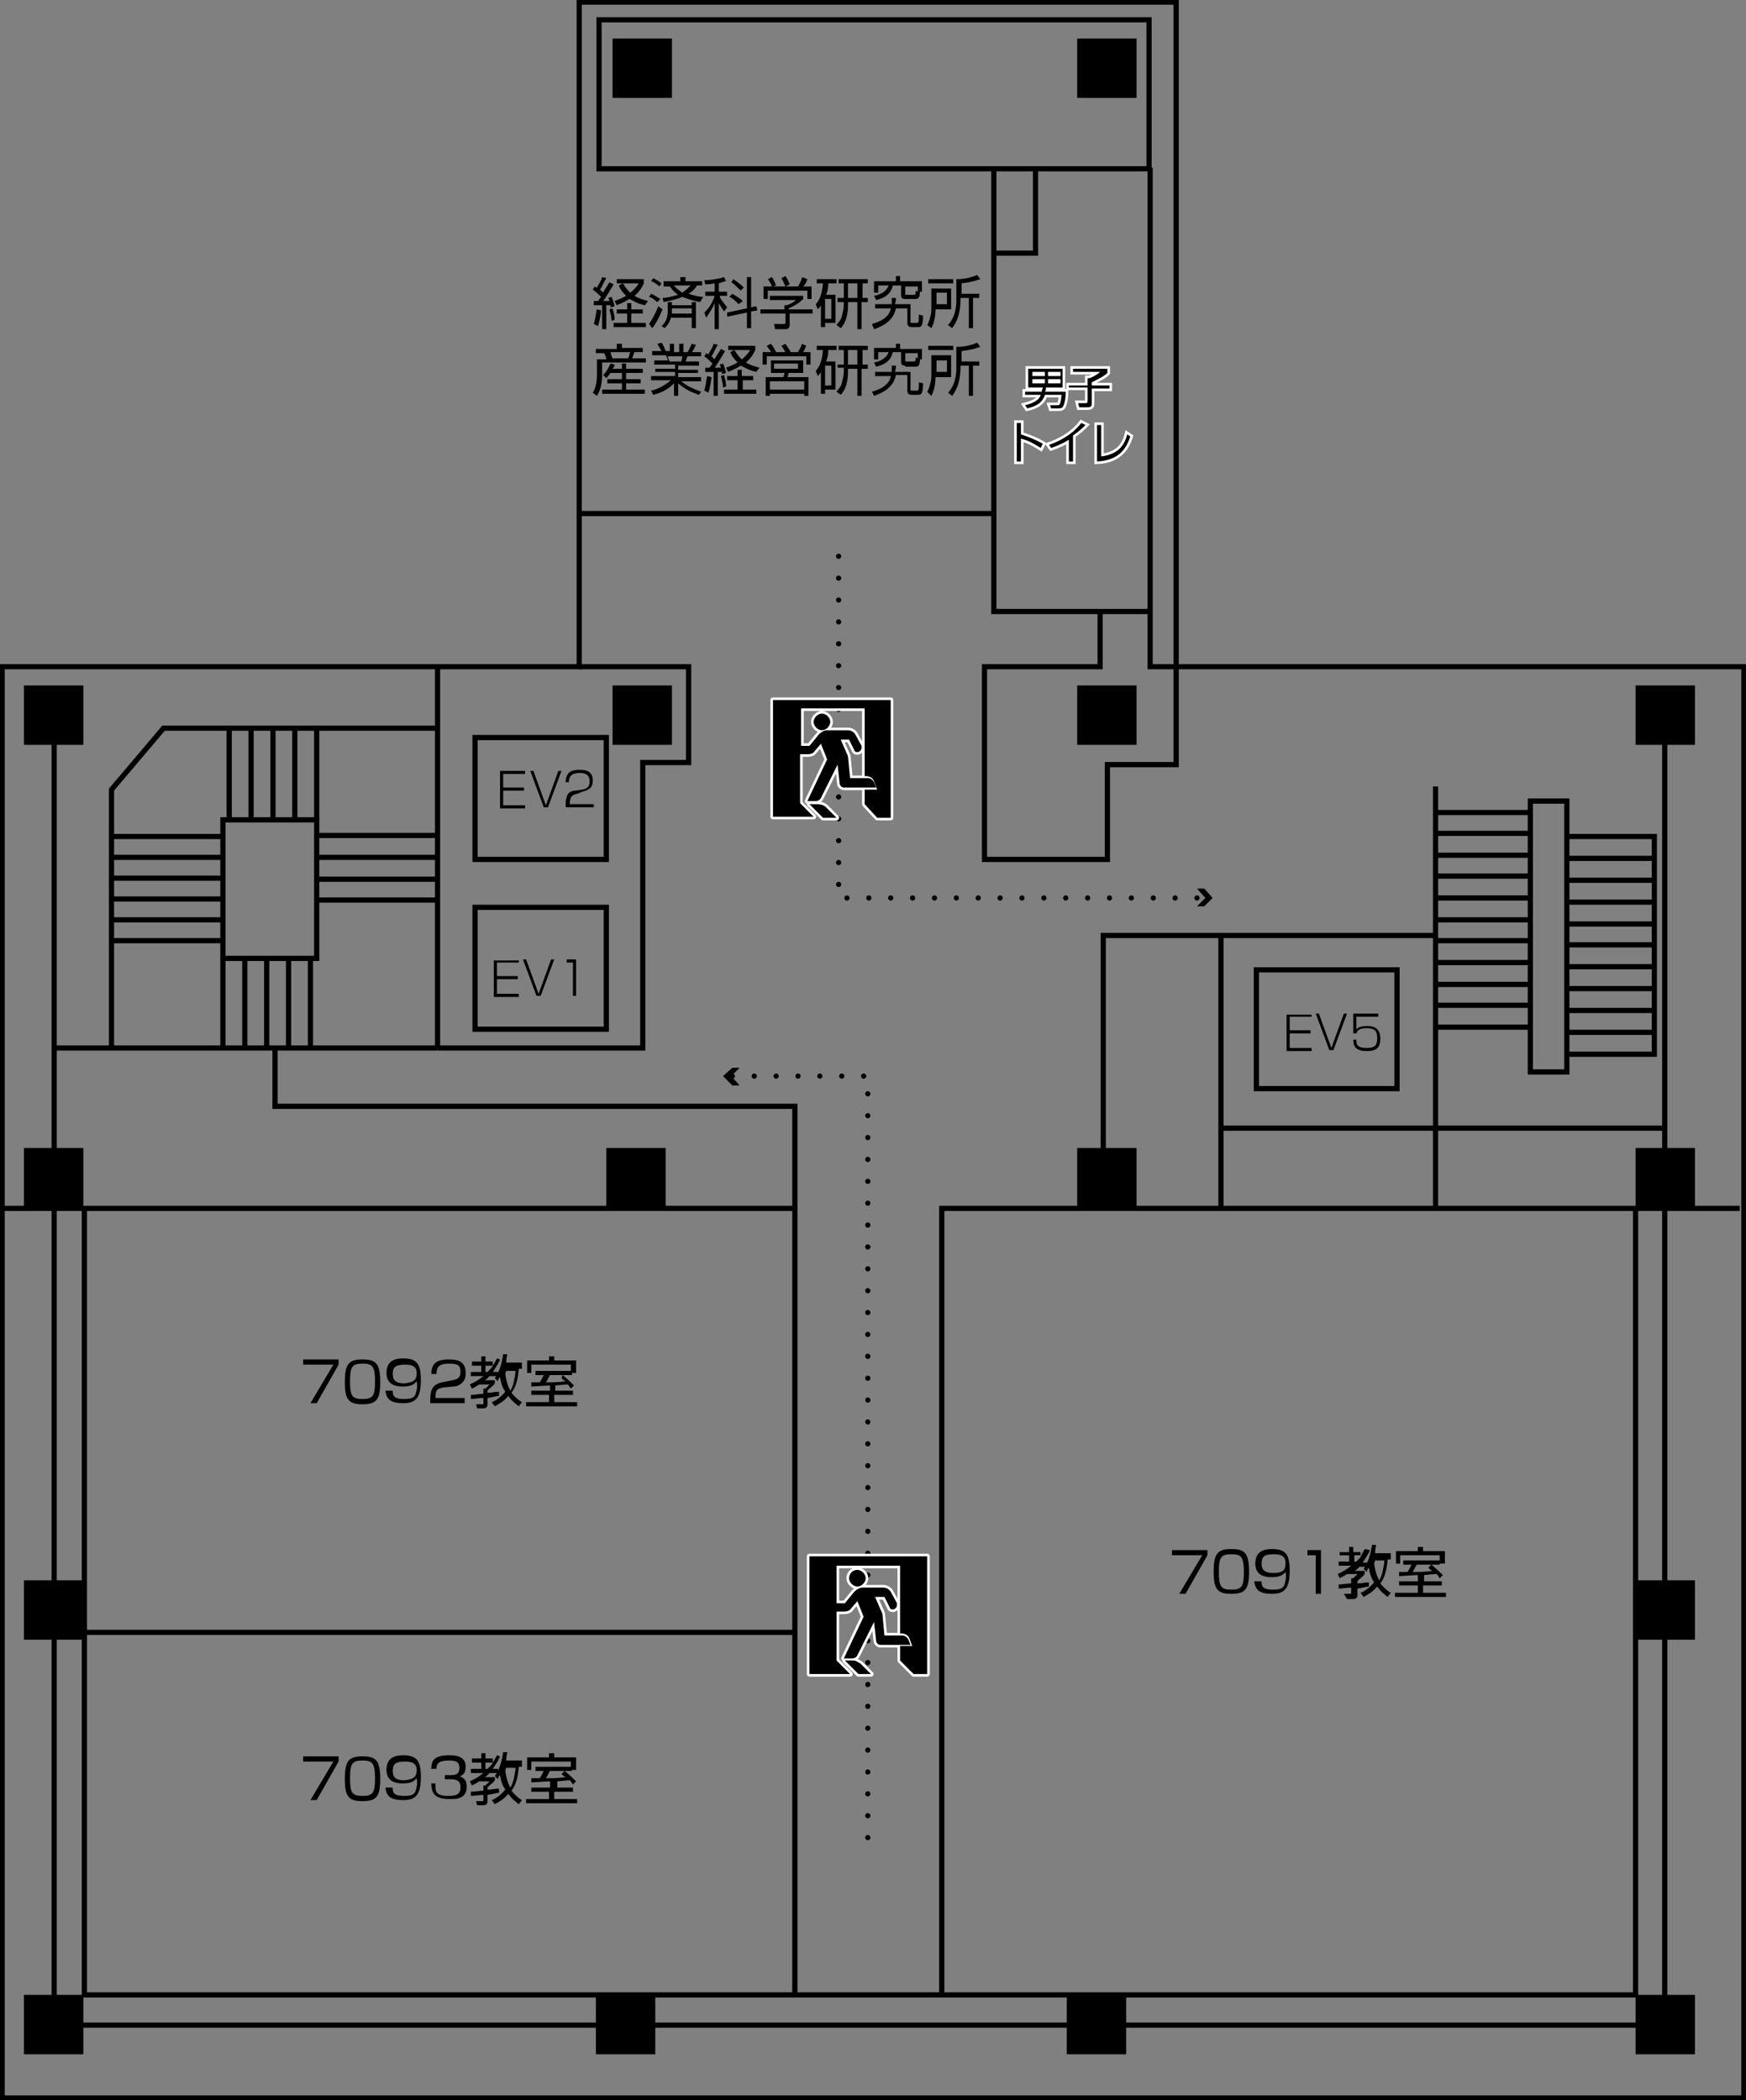 <?xml version="1.0" encoding="utf-8"?>
<!-- Generator: Adobe Illustrator 26.0.3, SVG Export Plug-In . SVG Version: 6.00 Build 0)  -->
<svg version="1.1" id="レイヤー_1" xmlns="http://www.w3.org/2000/svg" xmlns:xlink="http://www.w3.org/1999/xlink" x="0px"
	 y="0px" viewBox="0 0 167.6 201.6" style="enable-background:new 0 0 167.6 201.6;" xml:space="preserve">
<rect x="0" y="0" width="167.6" height="201.6" fill="#808080" stroke="none"/>
<style type="text/css">
	.st0{fill:none;stroke:#000000;stroke-width:0.5;stroke-miterlimit:10;}
	.st1{fill:none;stroke:#FFFFFF;stroke-width:0.5;stroke-miterlimit:10;}
	.st2{fill:none;stroke:#000000;stroke-width:0.5;stroke-linecap:round;stroke-dasharray:0,2.1;}
	.st3{fill:none;stroke:#FFFFFF;stroke-width:0.5;stroke-linejoin:round;}
</style>
<rect x="2.3" y="191.5" width="5.7" height="5.7"/>
<rect x="57.2" y="191.5" width="5.7" height="5.7"/>
<rect x="102.4" y="191.5" width="5.7" height="5.7"/>
<rect x="157" y="191.5" width="5.7" height="5.7"/>
<rect x="2.3" y="151.7" width="5.7" height="5.7"/>
<rect x="157" y="151.7" width="5.7" height="5.7"/>
<rect x="2.3" y="110.2" width="5.7" height="5.7"/>
<rect x="58.2" y="110.2" width="5.7" height="5.7"/>
<rect x="103.4" y="110.2" width="5.7" height="5.7"/>
<rect x="157" y="110.2" width="5.7" height="5.7"/>
<rect x="2.3" y="65.8" width="5.7" height="5.7"/>
<rect x="58.8" y="65.8" width="5.7" height="5.7"/>
<rect x="103.4" y="65.8" width="5.7" height="5.7"/>
<rect x="58.8" y="3.7" width="5.7" height="5.7"/>
<rect x="103.4" y="3.7" width="5.7" height="5.7"/>
<rect x="157" y="65.8" width="5.7" height="5.7"/>
<rect x="146.9" y="76.9" class="st0" width="3.5" height="26"/>
<line class="st0" x1="137.8" y1="78" x2="146.9" y2="78"/>
<line class="st0" x1="137.8" y1="80" x2="146.9" y2="80"/>
<line class="st0" x1="137.8" y1="82.1" x2="146.9" y2="82.1"/>
<line class="st0" x1="137.8" y1="84.1" x2="146.9" y2="84.1"/>
<line class="st0" x1="137.8" y1="86.2" x2="146.9" y2="86.2"/>
<line class="st0" x1="137.8" y1="88.3" x2="146.9" y2="88.3"/>
<line class="st0" x1="137.8" y1="90.3" x2="146.9" y2="90.3"/>
<line class="st0" x1="137.8" y1="92.4" x2="146.9" y2="92.4"/>
<line class="st0" x1="137.8" y1="94.5" x2="146.9" y2="94.5"/>
<line class="st0" x1="137.8" y1="96.5" x2="146.9" y2="96.5"/>
<line class="st0" x1="137.8" y1="98.6" x2="146.9" y2="98.6"/>
<polyline class="st0" points="150.3,80.3 158.8,80.3 158.8,101.2 150.3,101.2 "/>
<line class="st0" x1="150.3" y1="99.1" x2="158.8" y2="99.1"/>
<line class="st0" x1="150.3" y1="97" x2="158.8" y2="97"/>
<line class="st0" x1="150.3" y1="94.9" x2="158.8" y2="94.9"/>
<line class="st0" x1="150.3" y1="92.8" x2="158.8" y2="92.8"/>
<line class="st0" x1="150.3" y1="90.7" x2="158.8" y2="90.7"/>
<line class="st0" x1="150.3" y1="88.7" x2="158.8" y2="88.7"/>
<line class="st0" x1="150.3" y1="86.6" x2="158.8" y2="86.6"/>
<line class="st0" x1="150.3" y1="84.5" x2="158.8" y2="84.5"/>
<line class="st0" x1="150.3" y1="82.4" x2="158.8" y2="82.4"/>
<polyline class="st0" points="5.2,68.7 5.2,194.4 159.8,194.4 159.8,68.7 "/>
<polygon class="st0" points="55.6,0.2 112.9,0.2 112.9,64 167.4,64 167.4,201.4 0.2,201.4 0.2,64 55.6,64 "/>
<rect x="120.6" y="93.1" class="st0" width="13.5" height="11.4"/>
<rect x="57.5" y="1.9" class="st0" width="52.8" height="14.3"/>
<polyline class="st0" points="95.4,16.1 95.4,58.7 110.4,58.7 "/>
<polyline class="st0" points="95.4,24.3 99.4,24.3 99.4,16.1 "/>
<polyline class="st0" points="105.6,58.7 105.6,64 94.5,64 94.5,82.5 106.3,82.5 106.3,73.4 112.9,73.4 112.9,64 110.4,64 
	110.4,16.1 "/>
<polyline class="st0" points="42,100.6 61.7,100.6 61.7,73.2 66.1,73.2 66.1,64 55.6,64 "/>
<line class="st0" x1="5.2" y1="100.6" x2="42" y2="100.6"/>
<line class="st0" x1="42" y1="64" x2="42" y2="100.6"/>
<polyline class="st0" points="42,69.9 15.7,69.9 10.7,75.8 10.7,100.6 "/>
<polyline class="st0" points="26.4,100.6 26.4,106.2 76.3,106.2 76.3,116 "/>
<line class="st0" x1="137.8" y1="75.5" x2="137.8" y2="116"/>
<polyline class="st0" points="167,116 90.4,116 90.4,191.5 "/>
<path class="st0" d="M157.6,116"/>
<polyline class="st0" points="76.3,191.5 76.3,116 0.2,116 "/>
<polyline class="st0" points="8.1,116 8.1,191.5 157,191.5 157,116 "/>
<line class="st0" x1="76.3" y1="156.7" x2="8.1" y2="156.7"/>
<rect x="21.4" y="78.7" class="st0" width="9" height="13.3"/>
<line class="st0" x1="30.4" y1="86.4" x2="42" y2="86.4"/>
<line class="st0" x1="30.4" y1="84.4" x2="42" y2="84.4"/>
<line class="st0" x1="30.4" y1="82.3" x2="42" y2="82.3"/>
<line class="st0" x1="30.4" y1="80.2" x2="42" y2="80.2"/>
<line class="st0" x1="10.7" y1="80.3" x2="21.4" y2="80.3"/>
<line class="st0" x1="10.7" y1="82.3" x2="21.4" y2="82.3"/>
<line class="st0" x1="10.7" y1="84.3" x2="21.4" y2="84.3"/>
<line class="st0" x1="10.7" y1="86.3" x2="21.4" y2="86.3"/>
<line class="st0" x1="10.7" y1="88.3" x2="21.4" y2="88.3"/>
<line class="st0" x1="10.7" y1="90.3" x2="21.4" y2="90.3"/>
<line class="st0" x1="30.4" y1="78.7" x2="30.4" y2="69.9"/>
<line class="st0" x1="28.3" y1="78.7" x2="28.3" y2="69.9"/>
<line class="st0" x1="26.2" y1="78.7" x2="26.2" y2="69.9"/>
<line class="st0" x1="24.1" y1="78.7" x2="24.1" y2="69.9"/>
<line class="st0" x1="22" y1="78.7" x2="22" y2="69.9"/>
<line class="st0" x1="29.8" y1="100.6" x2="29.8" y2="92.1"/>
<line class="st0" x1="27.7" y1="100.6" x2="27.7" y2="92.1"/>
<line class="st0" x1="25.6" y1="100.6" x2="25.6" y2="92.1"/>
<line class="st0" x1="23.5" y1="100.6" x2="23.5" y2="92.1"/>
<line class="st0" x1="21.4" y1="100.6" x2="21.4" y2="92.1"/>
<rect x="45.6" y="70.8" class="st0" width="12.6" height="11.7"/>
<rect x="45.6" y="87.1" class="st0" width="12.6" height="11.7"/>
<polyline class="st0" points="137.8,89.8 105.9,89.8 105.9,110.2 "/>
<line class="st0" x1="117.2" y1="89.8" x2="117.2" y2="116"/>
<line class="st0" x1="117.2" y1="108.3" x2="159.8" y2="108.3"/>
<g>
	<g>
		<path class="st1" d="M102.3,37.6c0,0.6-0.1,1.1-0.2,1.3c-0.1,0.3-0.3,0.3-0.5,0.3h-0.7l-0.1-0.3l0.7,0c0.2,0,0.3,0,0.4-1h-1.6
			c-0.1,0.3-0.3,1-1.7,1.3l-0.2-0.3c1.2-0.3,1.4-0.7,1.5-1h-1.5v-0.3h1.6c0-0.2,0.1-0.3,0.1-0.4h-1.4v-1.8h3.3v1.8h-1.6
			c0,0.2,0,0.3-0.1,0.4H102.3z M100.3,35.7h-1.2v0.4h1.2V35.7z M100.3,36.4h-1.2v0.4h1.2V36.4z M101.8,35.7h-1.2v0.4h1.2V35.7z
			 M101.8,36.4h-1.2v0.4h1.2V36.4z"/>
		<path class="st1" d="M106.3,35.5v0.3c-0.3,0.3-0.7,0.5-1.5,0.9V37h1.7v0.3h-1.7v1.4c0,0.3-0.1,0.4-0.4,0.4h-0.8l-0.1-0.4l0.7,0
			c0.1,0,0.2,0,0.2-0.2v-1.3h-1.8V37h1.8v-0.7h0.2c0.3-0.1,0.8-0.4,1-0.6H103v-0.3H106.3z"/>
		<path class="st1" d="M98,40.6v1.1c0.9,0.3,1.6,0.6,2.1,0.9l-0.2,0.4c-0.8-0.5-1.2-0.7-1.9-0.9v2.2h-0.4v-3.7H98z"/>
		<path class="st1" d="M103,44.3h-0.4v-2.1c-0.1,0.1-0.8,0.5-1.7,0.8l-0.2-0.3c0.6-0.2,2.1-0.8,3.1-2.1l0.4,0.2
			c-0.2,0.2-0.6,0.6-1.2,1V44.3z"/>
		<path class="st1" d="M105.8,43.8c1.4-0.2,2.1-0.9,2.4-2.1l0.3,0.2c-0.3,0.9-0.9,2.3-3.2,2.4v-3.5h0.4V43.8z"/>
	</g>
	<g>
		<path d="M102.3,37.6c0,0.6-0.1,1.1-0.2,1.3c-0.1,0.3-0.3,0.3-0.5,0.3h-0.7l-0.1-0.3l0.7,0c0.2,0,0.3,0,0.4-1h-1.6
			c-0.1,0.3-0.3,1-1.7,1.3l-0.2-0.3c1.2-0.3,1.4-0.7,1.5-1h-1.5v-0.3h1.6c0-0.2,0.1-0.3,0.1-0.4h-1.4v-1.8h3.3v1.8h-1.6
			c0,0.2,0,0.3-0.1,0.4H102.3z M100.3,35.7h-1.2v0.4h1.2V35.7z M100.3,36.4h-1.2v0.4h1.2V36.4z M101.8,35.7h-1.2v0.4h1.2V35.7z
			 M101.8,36.4h-1.2v0.4h1.2V36.4z"/>
		<path d="M106.3,35.5v0.3c-0.3,0.3-0.7,0.5-1.5,0.9V37h1.7v0.3h-1.7v1.4c0,0.3-0.1,0.4-0.4,0.4h-0.8l-0.1-0.4l0.7,0
			c0.1,0,0.2,0,0.2-0.2v-1.3h-1.8V37h1.8v-0.7h0.2c0.3-0.1,0.8-0.4,1-0.6H103v-0.3H106.3z"/>
		<path d="M98,40.6v1.1c0.9,0.3,1.6,0.6,2.1,0.9l-0.2,0.4c-0.8-0.5-1.2-0.7-1.9-0.9v2.2h-0.4v-3.7H98z"/>
		<path d="M103,44.3h-0.4v-2.1c-0.1,0.1-0.8,0.5-1.7,0.8l-0.2-0.3c0.6-0.2,2.1-0.8,3.1-2.1l0.4,0.2c-0.2,0.2-0.6,0.6-1.2,1V44.3z"/>
		<path d="M105.8,43.8c1.4-0.2,2.1-0.9,2.4-2.1l0.3,0.2c-0.3,0.9-0.9,2.3-3.2,2.4v-3.5h0.4V43.8z"/>
	</g>
</g>
<g>
	<path d="M125.9,97.3v0.3h-2.1v1.3h2v0.3h-2v1.4h2.1v0.3h-2.4v-3.5H125.9z"/>
	<path d="M126.6,97.3l1.2,3.3l1.2-3.3h0.3l-1.3,3.5h-0.4l-1.3-3.5H126.6z"/>
	<path d="M132.3,97.3v0.3h-2.1l0,1.2c0.1-0.1,0.3-0.3,1-0.3c0.4,0,1.3,0,1.3,1.2c0,0.9-0.4,1.2-1.3,1.2c-1.2,0-1.3-0.6-1.3-1.1h0.3
		c0,0.4,0,0.8,1,0.8c0.7,0,1-0.2,1-0.9c0-0.6-0.1-1-1-1c-0.7,0-0.9,0.2-1,0.5h-0.3l0-1.9H132.3z"/>
</g>
<g>
	<path d="M50.4,74v0.3h-2.1v1.3h2v0.3h-2v1.4h2.1v0.3h-2.4V74H50.4z"/>
	<path d="M51.2,74l1.2,3.3l1.2-3.3h0.3l-1.3,3.5h-0.4L50.9,74H51.2z"/>
	<path d="M55.4,76.2c-0.4,0.1-0.7,0.2-0.7,0.9v0.1H57v0.3h-2.7v-0.1c0-0.4,0-0.6,0.1-0.9c0.1-0.5,0.6-0.6,0.8-0.6l0.7-0.1
		c0.4-0.1,0.7-0.2,0.7-0.8c0-0.6-0.4-0.8-0.9-0.8c-0.8,0-1.1,0.3-1.1,0.9h-0.3c0-1,0.6-1.2,1.3-1.2c0.4,0,1.3,0,1.3,1
		c0,0.6-0.2,0.9-1,1.1L55.4,76.2z"/>
</g>
<g>
	<path d="M49.8,92.1v0.3h-2.1v1.3h2v0.3h-2v1.4h2.1v0.3h-2.4v-3.5H49.8z"/>
	<path d="M50.5,92.1l1.2,3.3l1.2-3.3h0.3l-1.3,3.5h-0.4l-1.3-3.5H50.5z"/>
	<path d="M55.3,92.1v3.5H55v-3.2h-0.6v-0.3H55.3z"/>
</g>
<g>
	<path d="M32.5,130.5v0.5l-2.1,3.7h-0.6L32,131h-2.9v-0.5H32.5z"/>
	<path d="M34.8,130.5c1.3,0,1.7,0.4,1.7,2.2c0,1.7-0.4,2.1-1.7,2.1c-1.3,0-1.7-0.4-1.7-2.1C33.1,130.9,33.5,130.5,34.8,130.5z
		 M33.6,132.6c0,1.4,0.2,1.7,1.2,1.7c1,0,1.2-0.3,1.2-1.7c0-1.5-0.3-1.7-1.2-1.7C33.8,130.9,33.6,131.2,33.6,132.6z"/>
	<path d="M37.7,133.5c0,0.4,0,0.8,1.1,0.8c0.8,0,1-0.2,1.1-0.5c0.1-0.3,0.2-0.7,0.1-1.2c-0.2,0.2-0.4,0.5-1.3,0.5
		c-0.4,0-1.6,0-1.6-1.3c0-1.3,1-1.4,1.6-1.4c1.3,0,1.7,0.5,1.7,2.1c0,1.8-0.6,2.2-1.7,2.2c-1.1,0-1.6-0.3-1.7-1.2H37.7z M40,131.8
		c0-0.8-0.8-0.8-1.1-0.8c-0.9,0-1.2,0.2-1.2,0.9c0,0.6,0.3,0.9,1.1,0.9C39.9,132.7,40,132.3,40,131.8z"/>
	<path d="M42.5,133.2c-0.4,0.1-0.7,0.1-0.7,0.9v0.1h2.8v0.5h-3.3v-0.3c0-1.1,0.3-1.5,1.1-1.7l1-0.2c0.5-0.1,0.8-0.2,0.8-0.8
		c0-0.6-0.2-0.8-1.1-0.8c-0.9,0-1.2,0.3-1.2,1h-0.5c0-1,0.5-1.4,1.7-1.4c0.7,0,1.6,0.1,1.6,1.3c0,0.2,0,0.6-0.3,0.9
		c-0.2,0.2-0.5,0.4-0.9,0.4L42.5,133.2z"/>
	<path d="M48,130.5c-0.1,0.3-0.3,0.6-0.7,1.2h0.5v0.4h-0.8c-0.3,0.3-0.4,0.4-0.5,0.4h1v0.3c-0.2,0.3-0.6,0.5-0.7,0.7v0.2
		c0.4,0,0.7-0.1,1.1-0.1v0.4c-0.2,0-0.5,0.1-1.1,0.2v0.6c0,0.1,0,0.4-0.4,0.4h-0.6l-0.1-0.4l0.6,0c0.1,0,0.1,0,0.1-0.1v-0.5
		c-0.4,0-0.9,0.1-1.2,0.1l0-0.4c0.3,0,0.9-0.1,1.2-0.1v-0.5h0.2c0.1-0.1,0.3-0.3,0.4-0.4h-1c-0.3,0.2-0.5,0.3-0.7,0.4l-0.2-0.4
		c0.2-0.1,0.7-0.3,1.3-0.8h-1.2v-0.4h1v-0.6h-0.9v-0.4h0.9v-0.5h0.4v0.5h0.7v0.4c0.2-0.3,0.3-0.5,0.4-0.7L48,130.5z M46.8,131.7
		c0.3-0.3,0.5-0.5,0.5-0.6h-0.7v0.6H46.8z M50.1,131v0.4h-0.3c-0.1,1.3-0.4,1.9-0.7,2.3c0.4,0.5,0.8,0.8,1,0.9l-0.3,0.4
		c-0.2-0.2-0.6-0.4-1-1c-0.5,0.6-1,0.8-1.3,1l-0.3-0.4c0.3-0.1,0.8-0.4,1.3-1c-0.2-0.3-0.4-0.7-0.5-1.4c-0.1,0.1-0.2,0.2-0.2,0.4
		l-0.3-0.3c0.2-0.3,0.6-0.9,0.8-2.3l0.4,0c-0.1,0.4-0.1,0.6-0.1,0.8H50.1z M48.6,131.5c0,0.1,0,0.1-0.1,0.4c0.1,0.6,0.2,1.1,0.5,1.6
		c0.3-0.5,0.4-1.2,0.5-1.9H48.6z"/>
	<path d="M53.2,133.5H55v0.4h-1.8v0.7h2.2v0.4h-4.9v-0.4h2.2v-0.7H51v-0.4h1.8V133c-0.3,0-1.6,0.1-1.8,0.1l0-0.4c0.1,0,0.7,0,0.8,0
		c0.3-0.4,0.3-0.6,0.4-0.7h-0.8v-0.4h3.5v0.4h-2.1c-0.2,0.3-0.2,0.4-0.4,0.7c0.8,0,1,0,1.9-0.1c-0.2-0.1-0.3-0.2-0.4-0.3L54,132
		c0.5,0.4,0.9,0.8,1.1,1l-0.3,0.3c-0.1-0.1-0.1-0.2-0.3-0.4c-0.2,0-1.2,0.1-1.2,0.1V133.5z M53.2,130.2v0.4h2.1v1.2h-0.5V131h-3.8
		v0.8h-0.4v-1.2h2.1v-0.4H53.2z"/>
</g>
<g>
	<path d="M32.5,168.6v0.5l-2.1,3.7h-0.6l2.2-3.7h-2.9v-0.5H32.5z"/>
	<path d="M34.8,168.6c1.3,0,1.7,0.4,1.7,2.2c0,1.7-0.4,2.1-1.7,2.1c-1.3,0-1.7-0.4-1.7-2.1C33.1,169,33.5,168.6,34.8,168.6z
		 M33.6,170.7c0,1.4,0.2,1.7,1.2,1.7c1,0,1.2-0.3,1.2-1.7c0-1.5-0.3-1.7-1.2-1.7C33.8,169,33.6,169.3,33.6,170.7z"/>
	<path d="M37.7,171.6c0,0.4,0,0.8,1.1,0.8c0.8,0,1-0.2,1.1-0.5c0.1-0.3,0.2-0.7,0.1-1.2c-0.2,0.2-0.4,0.5-1.3,0.5
		c-0.4,0-1.6,0-1.6-1.3c0-1.3,1-1.4,1.6-1.4c1.3,0,1.7,0.5,1.7,2.1c0,1.8-0.6,2.2-1.7,2.2c-1.1,0-1.6-0.3-1.7-1.2H37.7z M40,169.9
		c0-0.8-0.8-0.8-1.1-0.8c-0.9,0-1.2,0.2-1.2,0.9c0,0.6,0.3,0.9,1.1,0.9C39.9,170.8,40,170.4,40,169.9z"/>
	<path d="M41.8,171.4c0,0.5,0,1,1.2,1c0.7,0,1.2-0.1,1.2-0.8c0-0.3,0-0.8-0.9-0.8h-0.6v-0.4h0.6c0.3,0,0.8,0,0.8-0.7
		c0-0.6-0.4-0.7-1-0.7c-1.1,0-1.2,0.4-1.2,0.8h-0.5c0-0.9,0.4-1.3,1.7-1.3c0.5,0,1.6,0,1.6,1.1c0,0.8-0.5,0.9-0.6,0.9
		c0.2,0.1,0.7,0.2,0.7,1c0,1.2-1,1.2-1.6,1.2c-1.3,0-1.8-0.4-1.8-1.5H41.8z"/>
	<path d="M48,168.6c-0.1,0.3-0.3,0.6-0.7,1.2h0.5v0.4h-0.8c-0.3,0.3-0.4,0.4-0.5,0.4h1v0.3c-0.2,0.3-0.6,0.5-0.7,0.7v0.2
		c0.4,0,0.7-0.1,1.1-0.1v0.4c-0.2,0-0.5,0.1-1.1,0.2v0.6c0,0.1,0,0.4-0.4,0.4h-0.6l-0.1-0.4l0.6,0c0.1,0,0.1,0,0.1-0.1v-0.5
		c-0.4,0-0.9,0.1-1.2,0.1l0-0.4c0.3,0,0.9-0.1,1.2-0.1v-0.5h0.2c0.1-0.1,0.3-0.3,0.4-0.4h-1c-0.3,0.2-0.5,0.3-0.7,0.4l-0.2-0.4
		c0.2-0.1,0.7-0.3,1.3-0.8h-1.2v-0.4h1v-0.6h-0.9v-0.4h0.9v-0.5h0.4v0.5h0.7v0.4c0.2-0.3,0.3-0.5,0.4-0.7L48,168.6z M46.8,169.8
		c0.3-0.3,0.5-0.5,0.5-0.6h-0.7v0.6H46.8z M50.1,169.2v0.4h-0.3c-0.1,1.3-0.4,1.9-0.7,2.3c0.4,0.5,0.8,0.8,1,0.9l-0.3,0.4
		c-0.2-0.2-0.6-0.4-1-1c-0.5,0.6-1,0.8-1.3,1l-0.3-0.4c0.3-0.1,0.8-0.4,1.3-1c-0.2-0.3-0.4-0.7-0.5-1.4c-0.1,0.1-0.2,0.2-0.2,0.4
		l-0.3-0.3c0.2-0.3,0.6-0.9,0.8-2.3l0.4,0c-0.1,0.4-0.1,0.6-0.1,0.8H50.1z M48.6,169.6c0,0.1,0,0.1-0.1,0.4c0.1,0.6,0.2,1.1,0.5,1.6
		c0.3-0.5,0.4-1.2,0.5-1.9H48.6z"/>
	<path d="M53.2,171.6H55v0.4h-1.8v0.7h2.2v0.4h-4.9v-0.4h2.2V172H51v-0.4h1.8v-0.6c-0.3,0-1.6,0.1-1.8,0.1l0-0.4c0.1,0,0.7,0,0.8,0
		c0.3-0.4,0.3-0.6,0.4-0.7h-0.8v-0.4h3.5v0.4h-2.1c-0.2,0.3-0.2,0.4-0.4,0.7c0.8,0,1,0,1.9-0.1c-0.2-0.1-0.3-0.2-0.4-0.3l0.3-0.3
		c0.5,0.4,0.9,0.8,1.1,1l-0.3,0.3c-0.1-0.1-0.1-0.2-0.3-0.4c-0.2,0-1.2,0.1-1.2,0.1V171.6z M53.2,168.3v0.4h2.1v1.2h-0.5v-0.8h-3.8
		v0.8h-0.4v-1.2h2.1v-0.4H53.2z"/>
</g>
<g>
	<path d="M58.9,27.3c-0.3,0.5-0.7,1.2-1,1.6c0.3,0,0.5,0,0.6,0c0-0.1-0.1-0.2-0.1-0.3l0.3-0.1c0.1,0.2,0.2,0.5,0.3,0.9l-0.4,0.1
		c0-0.1,0-0.1,0-0.2c-0.1,0-0.1,0-0.4,0v2.3h-0.4v-2.3c-0.1,0-0.7,0-0.8,0l0-0.4h0.4c0.1-0.1,0.2-0.3,0.3-0.4
		c-0.2-0.2-0.5-0.5-0.8-0.7l0.2-0.3c0.1,0.1,0.1,0.1,0.2,0.1c0.1-0.2,0.4-0.6,0.5-1l0.4,0.1c-0.2,0.3-0.4,0.8-0.6,1.1
		c0.1,0.1,0.2,0.2,0.3,0.3c0-0.1,0.3-0.5,0.6-1L58.9,27.3z M57,31.1c0.2-0.6,0.2-1.2,0.3-1.4l0.4,0.1c0,0.1-0.1,0.9-0.3,1.5L57,31.1
		z M58.7,30.8c0-0.4-0.1-0.7-0.2-1.1l0.3-0.1c0.1,0.4,0.2,0.7,0.2,1.1L58.7,30.8z M61.7,30.1h-1.1v0.9H62v0.4h-3.1v-0.4h1.3v-0.9h-1
		v-0.4h1v-0.6h0.4v0.6h1.1V30.1z M61.9,29.3c-0.9-0.2-1.2-0.5-1.5-0.6c-0.6,0.4-1,0.5-1.2,0.6L59,28.9c0.2-0.1,0.6-0.2,1.1-0.5
		c-0.4-0.4-0.6-0.7-0.7-1l0.4-0.2c0.3,0.5,0.5,0.7,0.7,0.9c0.5-0.4,0.7-0.7,0.8-0.9h-2.1v-0.4h2.6v0.4c-0.1,0.2-0.3,0.7-0.9,1.2
		c0.5,0.3,1,0.4,1.3,0.5L61.9,29.3z"/>
	<path d="M63.1,29c-0.3-0.2-0.4-0.4-0.8-0.5l0.2-0.3c0.3,0.1,0.5,0.3,0.9,0.5L63.1,29z M62.3,31.1c0.5-0.7,0.8-1.5,0.9-1.7l0.4,0.3
		c-0.3,0.7-0.7,1.5-1,1.8L62.3,31.1z M63.3,27.5c-0.3-0.3-0.7-0.5-0.8-0.5l0.2-0.3c0.2,0.1,0.4,0.2,0.8,0.5L63.3,27.5z M63.5,31.3
		c0.2-0.2,0.6-0.5,0.6-1.5V29h0.4v0.3h1.9V29h0.4v2.5h-0.4v-1h-2c-0.1,0.4-0.3,0.7-0.6,1L63.5,31.3z M63.6,28.6
		c0.3,0,0.8-0.1,1.5-0.3c-0.5-0.3-0.7-0.7-0.8-0.8h-0.6V27h1.6v-0.4h0.5V27h1.6v0.4h-0.5c-0.1,0.2-0.3,0.5-0.8,0.8
		c0.6,0.2,1.1,0.3,1.4,0.3L67.2,29c-1-0.2-1.4-0.4-1.7-0.5c-0.7,0.3-1.4,0.4-1.8,0.5L63.6,28.6z M64.5,29.8c0,0.1,0,0.2,0,0.3h1.9
		v-0.5h-1.9V29.8z M64.7,27.4c0.1,0.2,0.4,0.4,0.8,0.7c0.4-0.3,0.6-0.5,0.8-0.7H64.7z"/>
	<path d="M69.1,28h0.7v0.4h-0.7v0.1c0.1,0.3,0.4,0.6,0.7,1l-0.3,0.4c-0.1-0.2-0.3-0.4-0.5-0.8v2.5h-0.4v-2.5
		c-0.2,0.5-0.5,0.9-0.8,1.4L67.6,30c0.5-0.4,0.9-1.2,1-1.6h-0.9V28h0.9v-0.8c-0.5,0.1-0.7,0.1-0.9,0.1l-0.1-0.4
		c0.5,0,1.3-0.1,1.9-0.3l0.2,0.4c-0.2,0-0.4,0.1-0.7,0.2V28z M72.6,29.4l0.1,0.4l-0.6,0.1v1.6h-0.4V30l-1.9,0.4L69.8,30l1.9-0.4v-3
		h0.4v2.9L72.6,29.4z M70.9,29.2c-0.3-0.3-0.6-0.6-0.9-0.7l0.3-0.3c0.3,0.2,0.7,0.4,1,0.7L70.9,29.2z M71.1,27.9
		c-0.4-0.4-0.7-0.7-0.9-0.8l0.2-0.3c0.4,0.3,0.6,0.4,1,0.8L71.1,27.9z"/>
	<path d="M77.1,28.7c-0.4,0.4-0.9,0.7-1.4,0.9v0.1H78v0.4h-2.2v1.1c0,0.4-0.3,0.4-0.4,0.4h-1l-0.1-0.5l0.9,0c0.2,0,0.2,0,0.2-0.2
		v-0.8H73v-0.4h2.3v-0.4h0.2c0.1,0,0.6-0.2,0.9-0.5h-2.5v-0.4h3.2V28.7z M76.6,27.5c0.2-0.3,0.4-0.8,0.4-0.9l0.5,0.2
		c-0.1,0.3-0.2,0.5-0.4,0.7h0.8v1.2h-0.4v-0.8h-3.8v0.8h-0.4v-1.2h0.8c-0.1-0.3-0.3-0.6-0.4-0.7l0.4-0.2c0.2,0.3,0.3,0.6,0.4,0.8
		l-0.3,0.1H76.6z M75.4,27.5c-0.1-0.2-0.2-0.5-0.4-0.8l0.4-0.2c0.2,0.3,0.4,0.7,0.4,0.8L75.4,27.5z"/>
	<path d="M80.2,28.3V31h-1v0.4h-0.4v-2.1c-0.1,0.2-0.2,0.3-0.3,0.4l-0.2-0.5c0.2-0.2,0.6-0.7,0.7-2h-0.6v-0.4h1.9v0.4h-0.8
		c0,0.3,0,0.6-0.2,1.1H80.2z M79.8,28.7h-0.6v1.9h0.6V28.7z M82.7,28.6h0.6V29h-0.6v2.6h-0.4V29h-0.9v0.3c0,1.4-0.5,2-0.7,2.2
		l-0.4-0.3c0.1-0.2,0.4-0.4,0.5-0.8c0-0.1,0.2-0.6,0.2-1.2V29h-0.6v-0.4H81v-1.4h-0.5v-0.4h2.8v0.4h-0.5V28.6z M82.3,27.2h-0.9v1.4
		h0.9V27.2z"/>
	<path d="M83.7,31.1c1.5-0.4,1.8-1.2,1.8-1.5H84v-0.4h1.6c0-0.3,0-0.4,0-0.6h0.4c0,0.2,0,0.3-0.1,0.6h1.5v1.7c0,0.1,0,0.1,0.1,0.1
		H88c0.2,0,0.2-0.1,0.2-0.8l0.4,0.1c0,0.8-0.1,1.1-0.4,1.1h-0.7c-0.4,0-0.4-0.3-0.4-0.4v-1.4H86c-0.1,0.4-0.3,1.4-2.1,2L83.7,31.1z
		 M86.9,28.7c-0.3,0-0.4-0.1-0.4-0.4v-0.9h-0.8c-0.1,0.4-0.3,1.1-1.6,1.4l-0.2-0.4c1-0.2,1.3-0.7,1.4-1h-1v0.7h-0.4v-1.1H86v-0.5
		h0.4v0.5h2.1v1h-0.2c0,0.5-0.1,0.7-0.4,0.7H86.9z M88.1,28v-0.5h-1.2v0.7c0,0.1,0,0.1,0.1,0.1h0.7c0.2,0,0.2-0.1,0.2-0.4L88.1,28z"
		/>
	<path d="M91.3,27.7v2h-1.5c0,0.5-0.1,1.3-0.4,1.8L89,31.2c0.1-0.1,0.2-0.4,0.3-0.8c0.1-0.3,0.1-0.6,0.1-0.9v-1.8H91.3z M91.5,27.2
		h-2.4v-0.4h2.4V27.2z M90.9,28.1h-1v1.1h1V28.1z M92.1,28.2H94v0.4h-0.6v2.9h-0.4v-2.9h-0.8v0.1c0,1.8-0.6,2.5-0.8,2.8l-0.4-0.3
		c0.2-0.2,0.4-0.5,0.6-1c0.2-0.7,0.2-1.1,0.2-1.4v-2c0.6,0,1.3-0.1,2-0.4l0.3,0.4c-0.6,0.2-1,0.3-1.8,0.4V28.2z"/>
	<path d="M59.2,33.4V33h0.5v0.4h2v0.4h-0.8c-0.1,0.3-0.2,0.5-0.2,0.6H62v0.4h-4.2v1.1c0,0.7-0.1,1.5-0.5,2.1l-0.4-0.3
		c0.3-0.4,0.4-1.2,0.4-1.7v-1.5h0.9c0-0.1-0.1-0.4-0.2-0.6h-0.8v-0.4H59.2z M59.7,35.4v-0.5h0.4v0.5h1.6v0.4h-1.6v0.6h1.4v0.4h-1.4
		v0.6h1.8v0.4h-4.1v-0.4h1.9v-0.6h-1.4v-0.4h1.4v-0.6h-1.1c-0.2,0.3-0.3,0.4-0.4,0.5L57.9,36c0.4-0.4,0.6-0.9,0.7-1.1l0.4,0.1
		c0,0.1-0.1,0.3-0.2,0.4H59.7z M60.3,34.4c0.1-0.2,0.1-0.4,0.2-0.6h-1.9c0.1,0.3,0.1,0.4,0.2,0.6H60.3z"/>
	<path d="M67.1,37.9c-0.9-0.3-1.4-0.6-2-1.1V38h-0.4v-1.2c-0.6,0.6-1.2,0.9-2,1.1l-0.2-0.4c0.5-0.1,1.2-0.4,1.9-1h-1.9v-0.4h2.3
		v-0.4h-1.9v-0.3h1.9v-0.4h-2v-0.4h1.3c0-0.1-0.1-0.4-0.2-0.5h-1.3v-0.4h0.9c-0.1-0.2-0.2-0.3-0.4-0.7l0.4-0.1
		c0.1,0.1,0.2,0.3,0.4,0.8h0.4V33h0.4v0.8h0.5V33h0.4v0.8h0.4c0.2-0.3,0.3-0.6,0.4-0.8l0.4,0.1c-0.1,0.2-0.2,0.5-0.4,0.7h0.9v0.4H66
		c-0.1,0.2-0.1,0.3-0.2,0.5h1.3v0.4h-2v0.4H67v0.3h-1.9v0.4h2.2v0.4h-1.9c0.6,0.5,1.1,0.7,1.9,1L67.1,37.9z M65.4,34.7
		c0-0.1,0.1-0.3,0.1-0.5h-1.4c0,0.1,0.1,0.4,0.2,0.5H65.4z"/>
	<path d="M69.6,33.7c-0.3,0.5-0.7,1.2-1,1.6c0.3,0,0.5,0,0.6,0c0-0.1-0.1-0.2-0.1-0.3l0.3-0.1c0.1,0.2,0.2,0.5,0.3,0.9l-0.4,0.1
		c0-0.1,0-0.1,0-0.2c-0.1,0-0.1,0-0.4,0V38h-0.4v-2.3c-0.1,0-0.7,0-0.8,0l0-0.4h0.4c0.1-0.1,0.2-0.3,0.3-0.4
		c-0.2-0.2-0.5-0.5-0.8-0.7l0.2-0.3c0.1,0.1,0.1,0.1,0.2,0.1c0.1-0.2,0.4-0.6,0.5-1l0.4,0.1c-0.2,0.3-0.4,0.8-0.6,1.1
		c0.1,0.1,0.2,0.2,0.3,0.3c0-0.1,0.3-0.5,0.6-1L69.6,33.7z M67.6,37.5c0.2-0.6,0.2-1.2,0.3-1.4l0.4,0.1c0,0.1-0.1,0.9-0.3,1.5
		L67.6,37.5z M69.4,37.2c0-0.4-0.1-0.7-0.2-1.1l0.3-0.1c0.1,0.4,0.2,0.7,0.2,1.1L69.4,37.2z M72.4,36.5h-1.1v0.9h1.3v0.4h-3.1v-0.4
		h1.3v-0.9h-1v-0.4h1v-0.6h0.4v0.6h1.1V36.5z M72.6,35.7c-0.9-0.2-1.2-0.5-1.5-0.6c-0.6,0.4-1,0.5-1.2,0.6l-0.2-0.4
		c0.2-0.1,0.6-0.2,1.1-0.5c-0.4-0.4-0.6-0.7-0.7-1l0.4-0.2c0.3,0.5,0.5,0.7,0.7,0.9c0.5-0.4,0.7-0.7,0.8-0.9h-2.1v-0.4h2.6v0.4
		c-0.1,0.2-0.3,0.7-0.9,1.2c0.5,0.3,1,0.4,1.3,0.5L72.6,35.7z"/>
	<path d="M75.4,33.8c-0.1-0.1-0.2-0.4-0.4-0.6l0.4-0.2c0.1,0.2,0.3,0.4,0.5,0.8h0.7c0.1-0.2,0.2-0.3,0.4-0.8l0.4,0.2
		c-0.1,0.1-0.1,0.3-0.3,0.6h0.7V35h-0.4v-0.8h-3.8V35h-0.4v-1.2h0.8c0-0.1-0.2-0.3-0.4-0.6L74,33c0.1,0.1,0.3,0.4,0.5,0.8H75.4z
		 M77.1,35.8h-1.4c0,0.1-0.1,0.3-0.1,0.4h2V38h-0.4v-0.2h-3.3V38h-0.4v-1.8h1.7c0-0.1,0.1-0.2,0.1-0.4h-1.3v-1.2h3.1V35.8z
		 M77.2,36.6h-3.3v0.8h3.3V36.6z M76.6,34.9h-2.3v0.5h2.3V34.9z"/>
	<path d="M80.2,34.7v2.7h-1v0.4h-0.4v-2.1c-0.1,0.2-0.2,0.3-0.3,0.4l-0.2-0.5c0.2-0.2,0.6-0.7,0.7-2h-0.6v-0.4h1.9v0.4h-0.8
		c0,0.3,0,0.6-0.2,1.1H80.2z M79.8,35.1h-0.6V37h0.6V35.1z M82.7,35h0.6v0.4h-0.6V38h-0.4v-2.6h-0.9v0.3c0,1.4-0.5,2-0.7,2.2
		l-0.4-0.3c0.1-0.2,0.4-0.4,0.5-0.8c0-0.1,0.2-0.6,0.2-1.2v-0.3h-0.6V35H81v-1.4h-0.5v-0.4h2.8v0.4h-0.5V35z M82.3,33.6h-0.9V35h0.9
		V33.6z"/>
	<path d="M83.7,37.6c1.5-0.4,1.8-1.2,1.8-1.5H84v-0.4h1.6c0-0.3,0-0.4,0-0.6h0.4c0,0.2,0,0.3-0.1,0.6h1.5v1.7c0,0.1,0,0.1,0.1,0.1
		H88c0.2,0,0.2-0.1,0.2-0.8l0.4,0.1c0,0.8-0.1,1.1-0.4,1.1h-0.7c-0.4,0-0.4-0.3-0.4-0.4V36H86c-0.1,0.4-0.3,1.4-2.1,2L83.7,37.6z
		 M86.9,35.1c-0.3,0-0.4-0.1-0.4-0.4v-0.9h-0.8c-0.1,0.4-0.3,1.1-1.6,1.4l-0.2-0.4c1-0.2,1.3-0.7,1.4-1h-1v0.7h-0.4v-1.1H86V33h0.4
		v0.5h2.1v1h-0.2c0,0.5-0.1,0.7-0.4,0.7H86.9z M88.1,34.4v-0.5h-1.2v0.7c0,0.1,0,0.1,0.1,0.1h0.7c0.2,0,0.2-0.1,0.2-0.4L88.1,34.4z"
		/>
	<path d="M91.3,34.2v2h-1.5c0,0.5-0.1,1.3-0.4,1.8L89,37.6c0.1-0.1,0.2-0.4,0.3-0.8c0.1-0.3,0.1-0.6,0.1-0.9v-1.8H91.3z M91.5,33.6
		h-2.4v-0.4h2.4V33.6z M90.9,34.6h-1v1.1h1V34.6z M92.1,34.7H94v0.4h-0.6V38h-0.4v-2.9h-0.8v0.1c0,1.8-0.6,2.5-0.8,2.8l-0.4-0.3
		c0.2-0.2,0.4-0.5,0.6-1c0.2-0.7,0.2-1.1,0.2-1.4v-2c0.6,0,1.3-0.1,2-0.4l0.3,0.4c-0.6,0.2-1,0.3-1.8,0.4V34.7z"/>
</g>
<g>
	<path d="M115.9,148.8v0.5l-2.1,3.7h-0.6l2.2-3.7h-2.9v-0.5H115.9z"/>
	<path d="M118.2,148.7c1.3,0,1.7,0.4,1.7,2.2c0,1.7-0.4,2.1-1.7,2.1c-1.3,0-1.7-0.4-1.7-2.1C116.5,149.1,116.9,148.7,118.2,148.7z
		 M117,150.9c0,1.4,0.2,1.7,1.2,1.7c1,0,1.2-0.3,1.2-1.7c0-1.5-0.3-1.7-1.2-1.7C117.2,149.2,117,149.5,117,150.9z"/>
	<path d="M121.1,151.8c0,0.4,0,0.8,1.1,0.8c0.8,0,1-0.2,1.1-0.5c0.1-0.3,0.2-0.7,0.1-1.2c-0.2,0.2-0.4,0.5-1.3,0.5
		c-0.4,0-1.6,0-1.6-1.3c0-1.3,1-1.4,1.6-1.4c1.3,0,1.7,0.5,1.7,2.1c0,1.8-0.6,2.2-1.7,2.2c-1.1,0-1.6-0.3-1.7-1.2H121.1z M123.4,150
		c0-0.8-0.8-0.8-1.1-0.8c-0.9,0-1.2,0.2-1.2,0.9c0,0.6,0.3,0.9,1.1,0.9C123.3,151,123.4,150.6,123.4,150z"/>
	<path d="M126.8,148.8v4.2h-0.5v-3.7h-0.8v-0.5H126.8z"/>
	<path d="M131.5,148.8c-0.1,0.3-0.3,0.6-0.7,1.2h0.5v0.4h-0.8c-0.3,0.3-0.4,0.4-0.5,0.4h1v0.3c-0.2,0.3-0.6,0.5-0.7,0.7v0.2
		c0.4,0,0.7-0.1,1.1-0.1v0.4c-0.2,0-0.5,0.1-1.1,0.2v0.6c0,0.1,0,0.4-0.4,0.4h-0.6L129,153l0.6,0c0.1,0,0.1,0,0.1-0.1v-0.5
		c-0.4,0-0.9,0.1-1.2,0.1l0-0.4c0.3,0,0.9-0.1,1.2-0.1v-0.5h0.2c0.1-0.1,0.3-0.3,0.4-0.4h-1c-0.3,0.2-0.5,0.3-0.7,0.4l-0.2-0.4
		c0.2-0.1,0.7-0.3,1.3-0.8h-1.2v-0.4h1v-0.6h-0.9V149h0.9v-0.5h0.4v0.5h0.7v0.4c0.2-0.3,0.3-0.5,0.4-0.7L131.5,148.8z M130.2,149.9
		c0.3-0.3,0.5-0.5,0.5-0.6H130v0.6H130.2z M133.5,149.3v0.4h-0.3c-0.1,1.3-0.4,1.9-0.7,2.3c0.4,0.5,0.8,0.8,1,0.9l-0.3,0.4
		c-0.2-0.2-0.6-0.4-1-1c-0.5,0.6-1,0.8-1.3,1l-0.3-0.4c0.3-0.1,0.8-0.4,1.3-1c-0.2-0.3-0.4-0.7-0.5-1.4c-0.1,0.1-0.2,0.2-0.2,0.4
		l-0.3-0.3c0.2-0.3,0.6-0.9,0.8-2.3l0.4,0c-0.1,0.4-0.1,0.6-0.1,0.8H133.5z M132,149.7c0,0.1,0,0.1-0.1,0.4c0.1,0.6,0.2,1.1,0.5,1.6
		c0.3-0.5,0.4-1.2,0.5-1.9H132z"/>
	<path d="M136.6,151.8h1.8v0.4h-1.8v0.7h2.2v0.4h-4.9v-0.4h2.2v-0.7h-1.8v-0.4h1.8v-0.6c-0.3,0-1.6,0.1-1.8,0.1l0-0.4
		c0.1,0,0.7,0,0.8,0c0.3-0.4,0.3-0.6,0.4-0.7h-0.8v-0.4h3.5v0.4H136c-0.2,0.3-0.2,0.4-0.4,0.7c0.8,0,1,0,1.9-0.1
		c-0.2-0.1-0.3-0.2-0.4-0.3l0.3-0.3c0.5,0.4,0.9,0.8,1.1,1l-0.3,0.3c-0.1-0.1-0.1-0.2-0.3-0.4c-0.2,0-1.2,0.1-1.2,0.1V151.8z
		 M136.6,148.5v0.4h2.1v1.2h-0.5v-0.8h-3.8v0.8H134v-1.2h2.1v-0.4H136.6z"/>
</g>
<line class="st0" x1="55.6" y1="49.3" x2="95.4" y2="49.3"/>
<g>
	<g>
		<polyline class="st2" points="80.5,53.4 80.5,86.2 115.9,86.2 		"/>
		<g>
			<polygon points="114.9,87 115.7,86.2 114.9,85.3 115.6,85.3 116.4,86.2 115.6,87 			"/>
		</g>
	</g>
</g>
<g>
	<g>
		<polyline class="st2" points="83.3,176.4 83.3,103.3 70,103.3 		"/>
		<g>
			<polygon points="71,102.5 70.2,103.3 71,104.2 70.3,104.2 69.4,103.3 70.3,102.5 			"/>
		</g>
	</g>
</g>
<g>
	<g>
		<path class="st3" d="M84.2,75.8l-0.3-0.8c-0.1-0.3-0.4-0.5-0.8-0.5H83v-6.5h-6.1v3.6h0.8l0.9-1.1c0.2-0.2,0.5-0.4,0.8-0.4h2
			c0.3,0,0.6,0.2,0.7,0.4l0.6,1.1c0,0,0,0.1,0,0.2c0,0.2-0.2,0.4-0.4,0.4c-0.2,0-0.3-0.1-0.3-0.2l-0.5-1h-0.8l0.7,1.6l0.2,2.1h1.7
			c0.3,0,0.5,0.2,0.6,0.4l0.2,0.5H81c-0.2,0-0.4-0.2-0.4-0.4l-0.2-1.8l-1.6,3.2c-0.1,0.2-0.3,0.3-0.5,0.3h-0.8l1.9-4l-0.6-1.5
			l-0.6,0.7c-0.1,0.2-0.4,0.3-0.6,0.3h-0.8v4.7l1.3,1.3h-3.9V67.2h11.3v11.3h-1.3L83,77.2v-1.4H84.2z M78.9,68.5
			c0.4,0,0.8,0.4,0.8,0.8c0,0.4-0.4,0.8-0.8,0.8c-0.4,0-0.8-0.4-0.8-0.8C78.1,68.9,78.5,68.5,78.9,68.5z M79.3,77.5l1,1H79l-1.3-1.3
			h0.8C78.8,77.2,79.1,77.3,79.3,77.5z"/>
	</g>
	<g>
		<path d="M84.2,75.8l-0.3-0.8c-0.1-0.3-0.4-0.5-0.8-0.5H83v-6.5h-6.1v3.6h0.8l0.9-1.1c0.2-0.2,0.5-0.4,0.8-0.4h2
			c0.3,0,0.6,0.2,0.7,0.4l0.6,1.1c0,0,0,0.1,0,0.2c0,0.2-0.2,0.4-0.4,0.4c-0.2,0-0.3-0.1-0.3-0.2l-0.5-1h-0.8l0.7,1.6l0.2,2.1h1.7
			c0.3,0,0.5,0.2,0.6,0.4l0.2,0.5H81c-0.2,0-0.4-0.2-0.4-0.4l-0.2-1.8l-1.6,3.2c-0.1,0.2-0.3,0.3-0.5,0.3h-0.8l1.9-4l-0.6-1.5
			l-0.6,0.7c-0.1,0.2-0.4,0.3-0.6,0.3h-0.8v4.7l1.3,1.3h-3.9V67.2h11.3v11.3h-1.3L83,77.2v-1.4H84.2z M78.9,68.5
			c0.4,0,0.8,0.4,0.8,0.8c0,0.4-0.4,0.8-0.8,0.8c-0.4,0-0.8-0.4-0.8-0.8C78.1,68.9,78.5,68.5,78.9,68.5z M79.3,77.5l1,1H79l-1.3-1.3
			h0.8C78.8,77.2,79.1,77.3,79.3,77.5z"/>
	</g>
</g>
<g>
	<g>
		<path class="st3" d="M87.6,158.1l-0.3-0.8c-0.1-0.3-0.4-0.5-0.8-0.5h-0.1v-6.5h-6.1v3.6h0.8l0.9-1.1c0.2-0.2,0.5-0.4,0.8-0.4h2
			c0.3,0,0.6,0.2,0.7,0.4l0.6,1.1c0,0,0,0.1,0,0.2c0,0.2-0.2,0.4-0.4,0.4c-0.2,0-0.3-0.1-0.3-0.2l-0.5-1H84l0.7,1.6l0.2,2.1h1.7
			c0.3,0,0.5,0.2,0.6,0.4l0.2,0.5h-2.9c-0.2,0-0.4-0.2-0.4-0.4l-0.2-1.8l-1.6,3.2c-0.1,0.2-0.3,0.3-0.5,0.3H81l1.9-4l-0.6-1.5
			l-0.6,0.7c-0.1,0.2-0.4,0.3-0.6,0.3h-0.8v4.7l1.3,1.3h-3.9v-11.3H89v11.3h-1.3l-1.3-1.3v-1.4H87.6z M82.3,150.7
			c0.4,0,0.8,0.4,0.8,0.8c0,0.4-0.4,0.8-0.8,0.8c-0.4,0-0.8-0.4-0.8-0.8C81.5,151.1,81.8,150.7,82.3,150.7z M82.6,159.7l1,1h-1.2
			l-1.3-1.3h0.8C82.2,159.4,82.4,159.6,82.6,159.7z"/>
	</g>
	<g>
		<path d="M87.6,158.1l-0.3-0.8c-0.1-0.3-0.4-0.5-0.8-0.5h-0.1v-6.5h-6.1v3.6h0.8l0.9-1.1c0.2-0.2,0.5-0.4,0.8-0.4h2
			c0.3,0,0.6,0.2,0.7,0.4l0.6,1.1c0,0,0,0.1,0,0.2c0,0.2-0.2,0.4-0.4,0.4c-0.2,0-0.3-0.1-0.3-0.2l-0.5-1H84l0.7,1.6l0.2,2.1h1.7
			c0.3,0,0.5,0.2,0.6,0.4l0.2,0.5h-2.9c-0.2,0-0.4-0.2-0.4-0.4l-0.2-1.8l-1.6,3.2c-0.1,0.2-0.3,0.3-0.5,0.3H81l1.9-4l-0.6-1.5
			l-0.6,0.7c-0.1,0.2-0.4,0.3-0.6,0.3h-0.8v4.7l1.3,1.3h-3.9v-11.3H89v11.3h-1.3l-1.3-1.3v-1.4H87.6z M82.3,150.7
			c0.4,0,0.8,0.4,0.8,0.8c0,0.4-0.4,0.8-0.8,0.8c-0.4,0-0.8-0.4-0.8-0.8C81.5,151.1,81.8,150.7,82.3,150.7z M82.6,159.7l1,1h-1.2
			l-1.3-1.3h0.8C82.2,159.4,82.4,159.6,82.6,159.7z"/>
	</g>
</g>
</svg>
